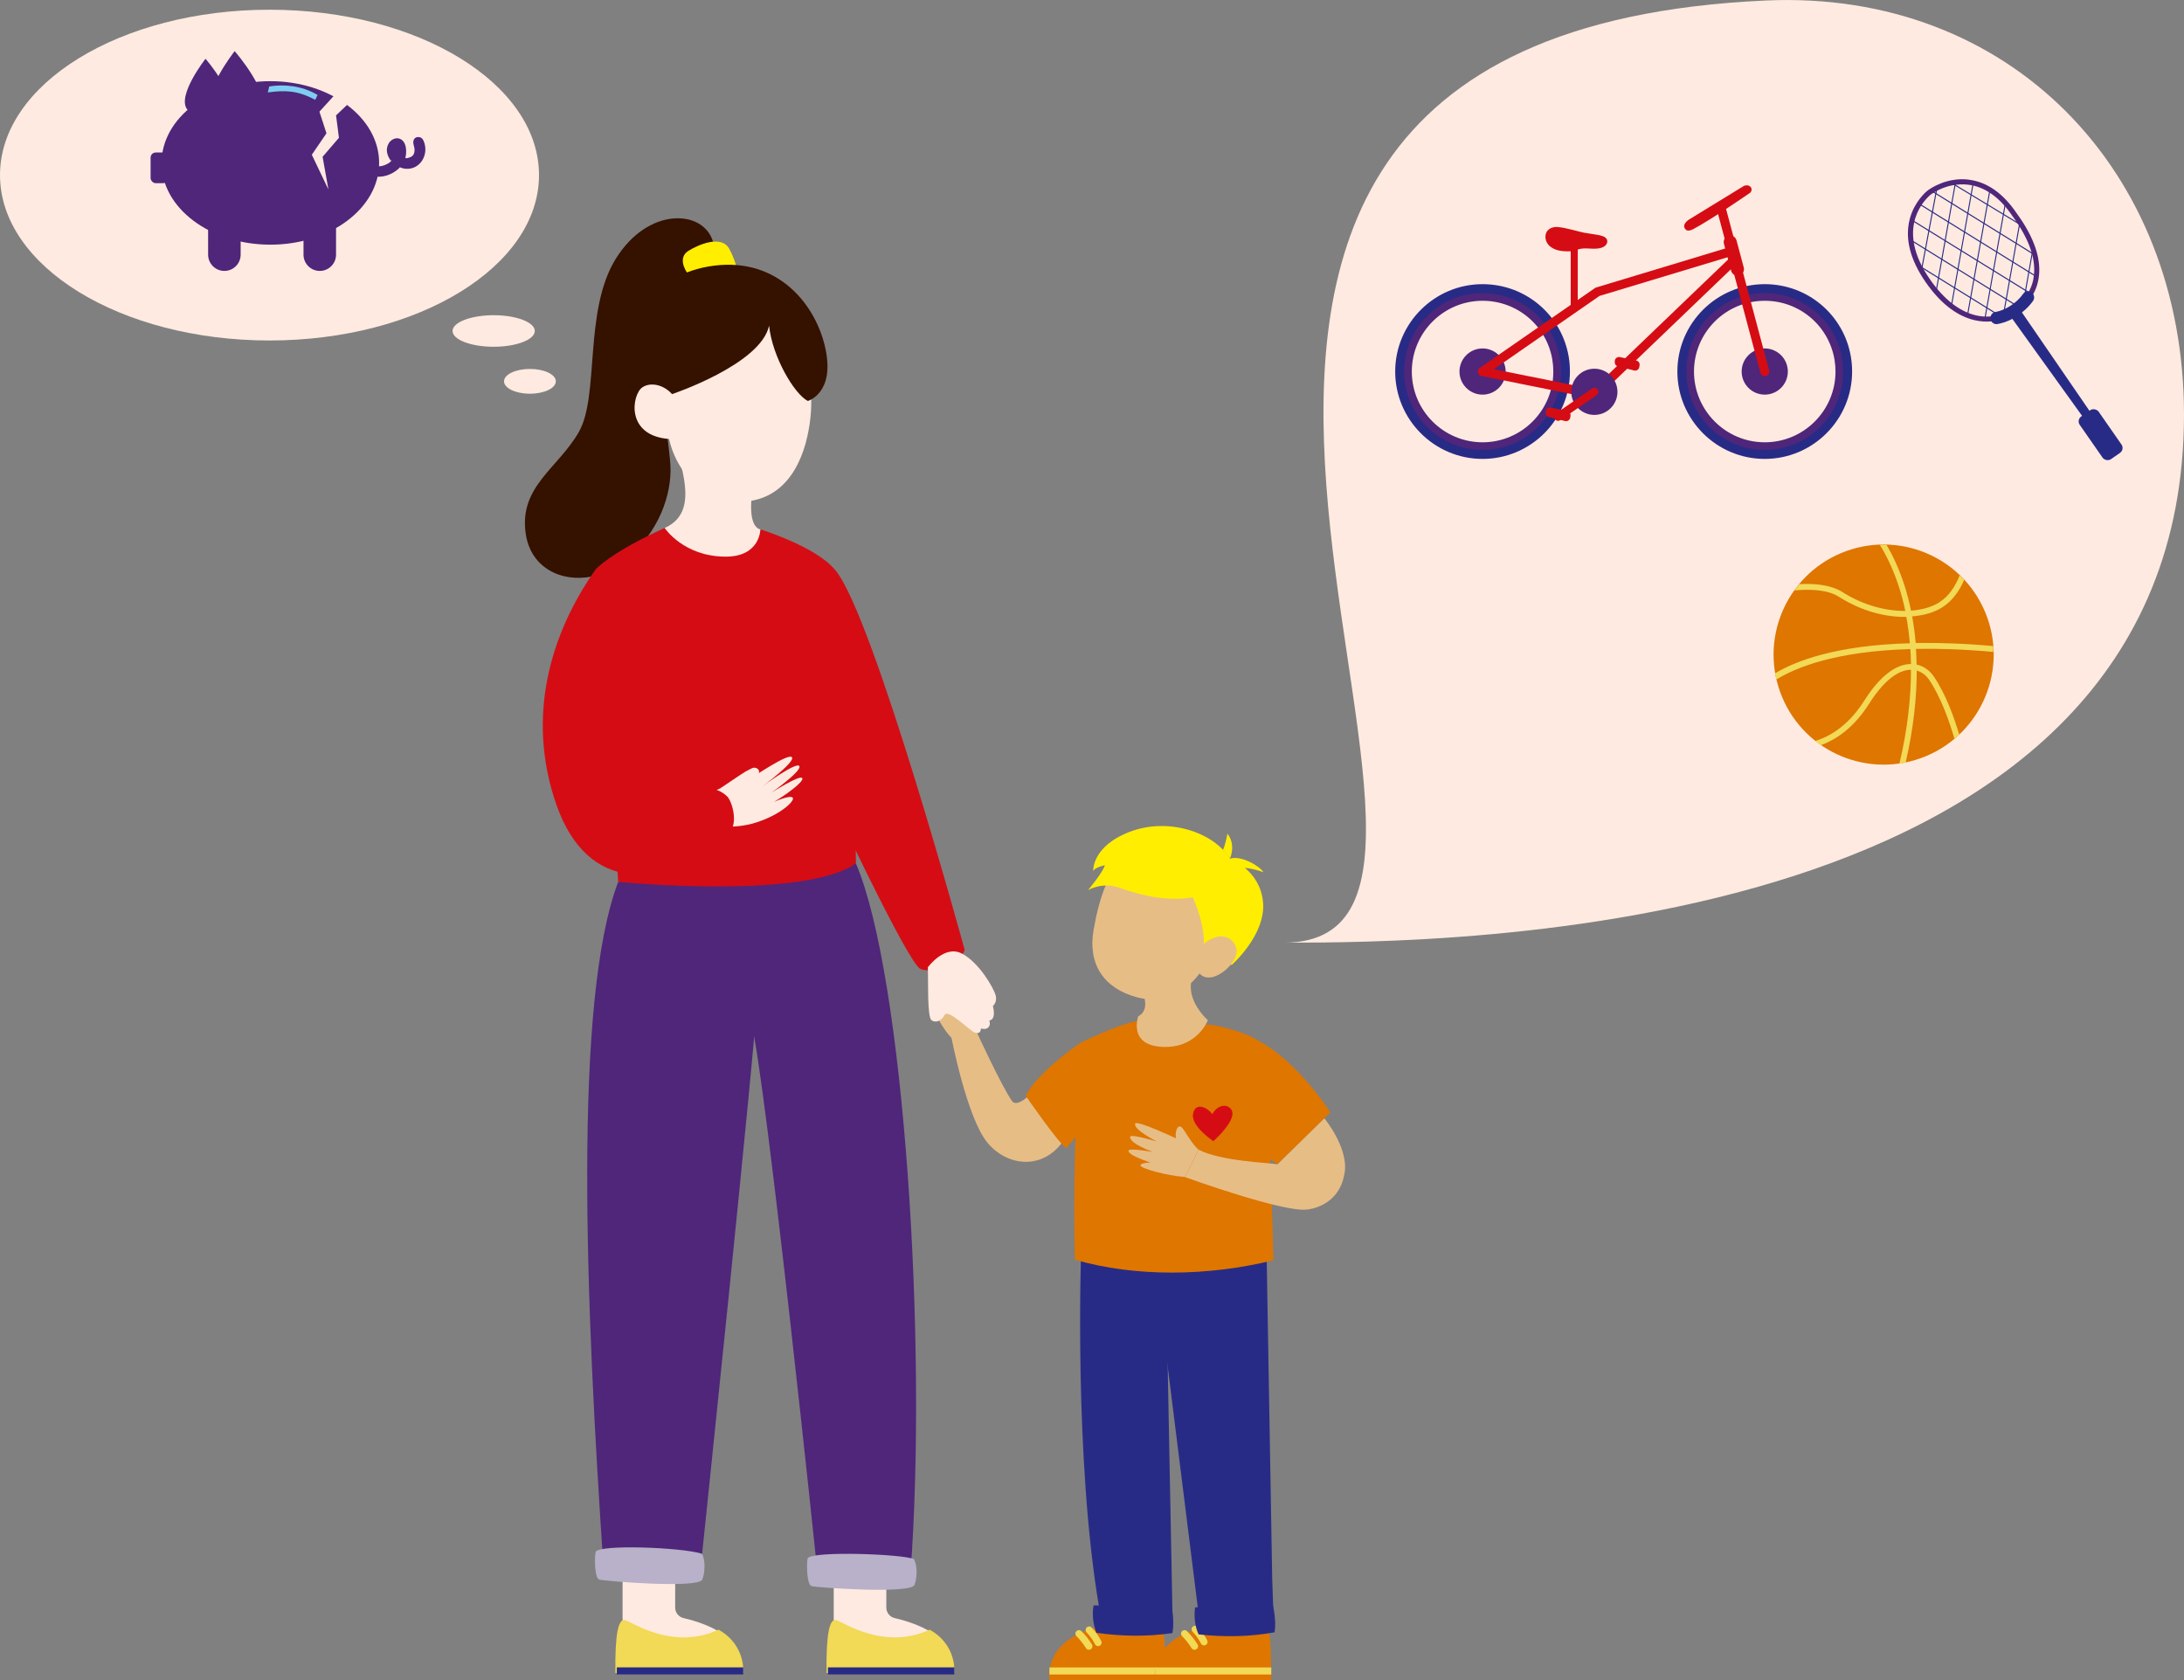 <svg xmlns="http://www.w3.org/2000/svg" id="Calque_2" data-name="Calque 2" viewBox="0 0 310.21 238.61"><rect x="0" y="0" width="310.21" height="238.61" fill="#808080" stroke="none"/><defs><style>      .cls-1 {        fill: #351100;      }      .cls-2 {        fill: #de7600;      }      .cls-3 {        fill: #b8b1c9;      }      .cls-4, .cls-5, .cls-6, .cls-7, .cls-8 {        stroke-miterlimit: 10;      }      .cls-4, .cls-6, .cls-7, .cls-8 {        fill: none;      }      .cls-4, .cls-8 {        stroke: #f2d956;      }      .cls-9 {        fill: #282b86;      }      .cls-10, .cls-5 {        fill: #4f267a;      }      .cls-5 {        stroke: #4f267a;      }      .cls-11 {        fill: #7dcef2;      }      .cls-6 {        stroke: #282b86;      }      .cls-12 {        fill: #feeae0;      }      .cls-13 {        fill: #d50c14;      }      .cls-14 {        fill: #fe0;      }      .cls-7 {        stroke: #d50c14;      }      .cls-15 {        fill: #e7bd86;      }      .cls-8 {        stroke-linecap: round;      }      .cls-16 {        fill: #f2d956;      }    </style></defs><g id="Illustration_de_symbole_non_modifiable" data-name="Illustration de symbole non modifiable"><g><path class="cls-12" d="M310.21,58.86c0,74.81-105.29,75.03-127.88,75.03C222.96,133.89,135.02,5.26,250.85.07c34.61-1.55,59.36,24.15,59.36,58.8Z"></path><ellipse class="cls-12" cx="75.27" cy="54.16" rx="3.68" ry="1.76"></ellipse><ellipse class="cls-12" cx="70.12" cy="47.01" rx="5.84" ry="2.24"></ellipse><ellipse class="cls-12" cx="38.28" cy="24.87" rx="38.28" ry="23.49"></ellipse><g><g><rect class="cls-15" x="157.44" y="225.02" width="7.11" height="8.01"></rect><path class="cls-2" d="M164.55,231.01c1.2.06.91,4.66,1.02,7.6h-16.52s-.88-5.1,5.82-7.2c1.86-.58,1.79-1.06,2.57-.84.78.22,1.53,1.71,3.74,1.67,2.21-.04,2.65-1.27,3.37-1.24Z"></path><line class="cls-4" x1="149.06" y1="237.33" x2="165.57" y2="237.33"></line><path class="cls-8" d="M153.25,232.03c.54.54,1.02,1.14,1.42,1.79"></path><path class="cls-8" d="M154.7,231.51c.51.53.94,1.13,1.27,1.79"></path></g><g><rect class="cls-15" x="172.44" y="225.02" width="7.11" height="8.01"></rect><path class="cls-2" d="M179.55,231.01c1.2.06.91,4.66,1.02,7.6h-16.52s-.88-5.1,5.82-7.2c1.86-.58,1.79-1.06,2.57-.84.78.22,1.53,1.71,3.74,1.67,2.21-.04,2.65-1.27,3.37-1.24Z"></path><line class="cls-4" x1="164.06" y1="237.33" x2="180.57" y2="237.33"></line><path class="cls-8" d="M168.25,232.03c.54.54,1.02,1.14,1.42,1.79"></path><path class="cls-8" d="M169.75,231.41c.51.53.94,1.13,1.27,1.79"></path></g><g><path class="cls-9" d="M153.55,178.08s-1.02,29.07,2.57,50.27l10.41.62-.97-50.18-12.01-.72Z"></path><polygon class="cls-9" points="180.86 228.92 170.16 228.54 165.43 190.68 164.94 178.99 179.91 178.35 180.7 224.15 180.86 228.92"></polygon></g><path class="cls-9" d="M166.52,231.95c-3.65.53-7.14.47-10.79-.04-.51-1.27-.62-2.78-.4-3.89,3.58,0,7.5.03,11.08.04.25,1.39.33,2.87.11,3.89Z"></path><path class="cls-9" d="M181.03,231.84c-3.63.65-7.12.69-10.78.3-.55-1.13-.68-2.74-.5-3.85,3.58-.11,7.48-.23,11.05-.33.3,1.38.42,2.86.23,3.88Z"></path></g><path class="cls-15" d="M132.97,144.05c.53,1.32,1.6,2.78,2.18,3.36,0,0,2.18,11.33,5.09,14.87,2.91,3.54,8.35,4.05,11.21-.9l-4.64-6.4s-2.29,2.51-3.07,1.4c-1.49-2.14-4.97-9.7-4.97-9.7,0,0,1.03-1.02.46-2.81-.75-2.35-3.15-3.2-3.15-3.2l-3.1,3.38Z"></path><g><path class="cls-12" d="M103.11,232.52c-1.32-1.35-4.29-2.31-6.02-2.7-.7-.16-1.19-.78-1.19-1.5v-8.5h-7.47v13.12h4.79c.21,1.09,1.14,1.77,2.24,1.68.19-.02.38-.02.57-.03.38-.01.76,0,1.14.04.63.07,1.28.11,1.92.22.26.1.52.23.79.32.7.22,1.47.27,2.16-.05.95-.44,1.55-1.61,1.08-2.62Z"></path><path class="cls-16" d="M88.76,230.1c-.89-.2-1.43,1.77-1.35,7.52h18.15s.44-3.94-3.49-6.15c-6.59,3.02-12.39-1.17-13.3-1.37Z"></path><line class="cls-6" x1="87.61" y1="237.32" x2="105.57" y2="237.32"></line></g><g><path class="cls-12" d="M133.1,232.52c-1.32-1.35-4.29-2.31-6.02-2.7-.7-.16-1.19-.78-1.19-1.5v-8.5h-7.47v13.12h4.79c.21,1.09,1.14,1.77,2.24,1.68.19-.02.38-.02.57-.03.38-.01.76,0,1.14.04.63.07,1.28.11,1.92.22.26.1.52.23.79.32.7.22,1.47.27,2.16-.05.95-.44,1.55-1.61,1.08-2.62Z"></path><path class="cls-16" d="M118.75,230.1c-.89-.2-1.43,1.77-1.35,7.52h18.15s.44-3.94-3.49-6.15c-6.59,3.02-12.39-1.17-13.3-1.37Z"></path><line class="cls-6" x1="117.6" y1="237.32" x2="135.56" y2="237.32"></line></g><path class="cls-2" d="M161.67,144.98c-2.95.5-8.32,3.18-8.32,3.18-.66,11.18-.91,21.48-.68,30.76,8.66,2.5,18.93,2.35,28.2.08,0,0-.62-29.2-2.01-31.09-1.95-1.46-6.6-2.34-6.6-2.34l-10.59-.59Z"></path><path class="cls-2" d="M178.6,147.78c3.15,1.46,7.31,5.56,10.36,10.22l-7.52,7.37-3.4-2.38.55-15.22Z"></path><path class="cls-2" d="M153.4,148.16c-2.13,1.47-6.26,4.65-7.72,7.46,0,0,4.56,6.64,5.77,7.46l1.79-2.14.16-12.78Z"></path><path class="cls-15" d="M171.56,144.9s-1.48,4.01-6.44,3.79c-4.96-.22-3.44-4.36-3.44-4.36.54-.26.85-.71.95-1.3.11-.64-.04-1.44-.43-2.3,0,0,8.01-4.93,7.1-1.75-.16.57-.2,1.13-.14,1.65.26,2.42,2.4,4.27,2.4,4.27Z"></path><path class="cls-15" d="M171.97,134.96c-1.28,4.7-5.79,7.96-10.5,6.68-4.7-1.28-6.97-4.7-6.15-9.5,3.3-19.31,13.83-8.66,13.83-8.66,4.93,3.78,4.1,6.78,2.82,11.48Z"></path><path class="cls-10" d="M87.81,125.25c-6.4,16.88-4.66,59.67-2.04,98.09h13.68s7.89-75.28,8.15-82.15,1.97-18.99,1.97-18.99l-21.76,3.06Z"></path><path class="cls-10" d="M121.57,122.63c6.84,16.01,10.19,68.11,7.76,100.71h-13.22s-7.29-69.94-9.43-78.26c-2.14-8.33.63-24.09.63-24.09l14.26,1.65Z"></path><path class="cls-1" d="M95.23,66.2c.18,3.86-1.5,9.45-6.64,13.56-1.37,1.1-2.94,1.8-4.51,2.12-4.31.87-8.7-1.19-9.41-6.09-.97-6.69,4.57-9.25,7.54-14.42s.66-17.2,5.25-24.61c4.59-7.41,12.38-7.02,13.79-2.51,0,0-1.64,6.07-3.72,10.72-.56,1.25-1.15,2.39-1.75,3.29-2.83,4.24-.73,14.09-.55,17.94Z"></path><path class="cls-14" d="M97.87,39.11c-.7-.83-1.54-2.57-.09-3.48,1.45-.91,4.73-2.31,5.82-.26s1.14,3.38,1.14,3.38l-6.87.36Z"></path><path class="cls-13" d="M94.41,74.99c-7.69,3.47-9.8,5.87-9.8,5.87l3.2,44.39s26.34,2.62,33.76-2.62c0,0-.29-38.27-2.91-41.62-2.62-3.35-10.66-5.82-10.66-5.82l-13.59-.19Z"></path><path class="cls-12" d="M108,75.18s0,3.89-4.93,3.88c-5.99,0-8.66-4.07-8.66-4.07,2.9-1.3,3.28-3.91,2.71-7.15-.15-.88-.38-1.81-.64-2.77,0,0,11.02-.07,10.35,4.97-.16,1.19-.18,2.1-.11,2.8.2,2.28,1.27,2.34,1.27,2.34Z"></path><path class="cls-12" d="M114.68,61.96c-1.3,5.81-4.76,9.88-10.86,9.23-5.47-.58-9.6-6.75-9-12.42.6-5.67,6.69-15.14,12.09-14.57,5.39.57,9.94,8.05,7.77,17.75Z"></path><path class="cls-1" d="M109.24,46.26c.45,4.37,3.54,9.67,5.5,10.69,0,0,3.83-1.07,2.52-7.35-1.31-6.29-6.7-13.02-15.82-11.87s-13.88,8.7-11.28,19.58c0,0,1.48-3.85,5.29-1.33,0,0,12.62-4.22,13.79-9.73Z"></path><path class="cls-13" d="M118.66,81c5.38,6.4,18.34,53.85,18.34,53.85.02,1.24-4.15,3.64-6.26,2.77-1.79-.74-13.39-25.61-13.39-25.61l1.31-31Z"></path><path class="cls-3" d="M84.61,220.42c-.16.41-.22,3.71.51,3.93.73.22,14.06,1.31,14.63,0,.33-.78.53-2.57-.04-3.67-2.92-.92-14.66-1.35-15.1-.26Z"></path><path class="cls-3" d="M114.72,221.36c-.16.41-.18,3.71.55,3.92.73.21,14.08,1.15,14.62-.17.32-.78.5-2.58-.08-3.67-1.63-.73-14.68-1.19-15.1-.09Z"></path><path class="cls-12" d="M96.09,57c-.86-2.04-3.39-2.99-4.86-1.98-1.47,1.01-2.45,6.87,3.82,7.33,1.79-.93,1.04-5.35,1.04-5.35Z"></path><path class="cls-12" d="M100.41,113.09c1.62-1.38,3.84-1.71,6.14-2.53.38-.14,5.47-3.68,5.94-3s-4.18,4.12-4.18,4.12c0,0,4.8-3.54,5.22-2.87.42.67-3.95,3.77-3.95,3.77,0,0,4.08-2.6,4.37-2.06s-2.66,2.59-4.05,3.39c0,0,2.44-1.1,2.71-.59s-1.87,2.45-5.24,3.51c-3.36,1.06-6.27.34-6.27.34l-.68-4.07Z"></path><path class="cls-13" d="M84.61,80.86c-6.45,9.14-9.93,20.97-5.58,33.44,4.38,12.54,15.02,12.35,24.56,3.89,1.17-1.04.59-3.91-.22-4.99-2.82-2.89-7.47.31-9.79-2.65-2.12-2.69-2.19-29.77-8.98-29.68Z"></path><path class="cls-12" d="M131.79,137.4c.07,1.67-.11,7.02.51,7.49.62.47,1.42.11,1.89-.76.47-.87,3.6,2.28,4.22,2.51.73.27.91-.15.91-.55,0,0,.54.13.85-.02.49-.23.48-.79.35-1.14,0,0,1.02.04.51-2.04,0,0,.67-.56.38-1.56-.29-1-2.29-4.58-4.78-5.89-2.48-1.31-4.85,1.96-4.85,1.96Z"></path><path class="cls-14" d="M169.43,127.44c-3.34.58-6.79-.05-10.46-1.36-2.41-.86-4.42.34-4.42.34,0,0,2.11-2.52,2.38-3.53,0,0-1.43.29-1.65.84,0,0-.27-3.52,5.25-5.61,5.51-2.08,11.97.15,14.16,3.86,0,0,4.28,1.51,4.71,6.16.42,4.65-4.46,8.92-4.46,8.92l-4-2.41s.53-2.47-1.51-7.19Z"></path><path class="cls-14" d="M173.72,120.69c.36-.79.62-2.27.62-2.27,0,0,1.25,1.31.35,3.55l-.97-1.27Z"></path><path class="cls-14" d="M174.69,121.97c1.55-.55,4.27,1.05,4.76,1.91,0,0-2.75-1-3.55-.45-.8.55-1.2-1.46-1.2-1.46Z"></path><path class="cls-15" d="M171.29,133.82c1.59-1.19,3.62-1.21,4.3.79.67,2-3.52,5.65-5.21,3.65-1.69-2,.91-4.45.91-4.45Z"></path><path class="cls-12" d="M107.79,109.44c-.11-.29-.45-.44-.75-.4-.22.04-.41.16-.6.26-.18.09-.36.19-.54.28-.37.2-3.56,2.37-3.56,2.37.91,0,1.76-.2,2.53-.61.14.1.32.15.48.07.36-.19.72-.38,1.07-.57.18-.1.36-.19.53-.29.19-.1.4-.2.58-.33.25-.18.36-.5.25-.79Z"></path><path class="cls-15" d="M170.24,163.29c-1.34-1.2-2.13-3.29-2.65-3.3-.51-.01-.7,1.04-.55,1.69,0,0-5.52-2.59-5.79-2.11-.43.77,3.04,2.55,3.04,2.55,0,0-3.62-1.08-3.75-.69-.13.4.49,1.16,3.2,2.18,0,0-3.32-.58-3.44-.21-.2.67,3.12,1.72,3.12,1.72,0,0-1.43,0-1.43.41s3.67,1.45,6.34,1.64l1.91-3.9Z"></path><path class="cls-15" d="M191,166.45c-.68,5.03-5.34,5.34-5.34,5.34-3.41.45-17.33-4.6-17.33-4.6l1.91-3.9c3.23,1.66,9.85,1.83,11.21,2.08.16-.13.28-.27.6-.59l6.06-5.94s3.37,4.07,2.9,7.61Z"></path><path class="cls-13" d="M172.2,158.25c.66-1.33,2.2-1.6,2.76-.54.57,1.08-1.38,3.28-2.62,4.37,0,0-3.17-2.11-2.89-3.83s1.95-1.08,2.75,0Z"></path><g><circle class="cls-2" cx="267.55" cy="92.99" r="15.63" transform="translate(-15.19 109.99) rotate(-22.61)"></circle><path class="cls-16" d="M272.1,91.31c-.12-1.35-.29-2.61-.5-3.76,1.68-.14,3.14-.58,4.23-1.26,1.52-.95,2.51-2.42,3.16-3.94-.21-.22-.42-.44-.64-.64-.59,1.51-1.51,2.98-2.96,3.88-.99.62-2.36,1.02-3.95,1.14-.27-1.32-.59-2.5-.92-3.54-.8-2.49-1.74-4.41-2.56-5.81-.14,0-.28-.01-.41-.01-.19,0-.37,0-.55.01.87,1.39,1.91,3.42,2.77,6.12.31.96.6,2.06.85,3.27-2.7.02-5.91-.76-8.93-2.68-1.64-1.04-3.96-1.24-6.13-1.12-.24.29-.47.58-.69.89,2.24-.21,4.73-.12,6.37.93,3.14,1.99,6.43,2.83,9.24,2.83.1,0,.2,0,.29,0,.21,1.14.38,2.39.5,3.74-10.43.29-16.17,2.49-19.14,4.27.05.3.11.59.18.89,2.77-1.72,8.43-4.03,19.03-4.33.05.68.08,1.39.09,2.12-.01,0-.03,0-.04,0-1.51.02-3.89.94-6.6,5.21-1.88,2.96-4.22,4.88-6.98,5.73.26.21.53.41.8.6,2.7-.99,5.01-2.96,6.87-5.89,2.51-3.96,4.6-4.81,5.91-4.83.01,0,.02,0,.04,0,0,3.81-.44,8.26-1.64,13.35.3-.04.59-.09.88-.15,1.15-4.97,1.58-9.33,1.58-13.09.69.2,1.31.65,1.76,1.31,1.69,2.5,2.9,5.98,3.6,8.4.23-.2.46-.4.68-.61-.73-2.44-1.92-5.77-3.61-8.25-.61-.9-1.47-1.49-2.45-1.7-.01-.77-.05-1.51-.09-2.23,3.2-.06,6.83.06,10.96.43l.04-.41c0-.14-.02-.28-.03-.42-4.14-.37-7.8-.49-11.02-.44Z"></path></g><g><g><path class="cls-13" d="M232.41,51.19l-2.34-.47c-.35-.07-.68.18-.71.54v.15c-.03.29.16.56.44.63l2.31.58c.34.08.67-.14.73-.48l.04-.25c.05-.32-.15-.62-.47-.68Z"></path><path class="cls-13" d="M225.12,33.08c-.98-.19-2.88-.8-3.96-.84-.58-.02-.96.17-1.18.35-.07.06-.14.12-.2.19,0,0,0,0,0,.01,0,0-.01.02-.02.03-.03.05-.05.08-.05.08-.29.46-.25,1.09.02,1.57.27.48.75.81,1.27.99.52.18,1.07.23,1.62.24.26,0,.51,0,.76-.05.36-.07.7-.22,1.06-.3.56-.12,1.14-.05,1.71-.03.57.02,1.17,0,1.67-.29.43-.25.68-.83.27-1.22-.35-.45-1.97-.54-2.95-.74Z"></path><path class="cls-10" d="M210.58,40.87c-6.56,0-11.9,5.34-11.9,11.9s5.34,11.9,11.9,11.9,11.9-5.34,11.9-11.9c0-.67-.06-1.34-.17-1.99-.97-5.74-5.9-9.91-11.73-9.91ZM210.58,62.82c-5.54,0-10.05-4.51-10.05-10.05s4.51-10.05,10.05-10.05c4.92,0,9.09,3.52,9.91,8.36.09.55.14,1.12.14,1.69,0,5.54-4.51,10.05-10.05,10.05Z"></path><path class="cls-10" d="M262.39,50.78c-.97-5.74-5.9-9.91-11.73-9.91-6.56,0-11.9,5.34-11.9,11.9s5.34,11.9,11.9,11.9,11.9-5.34,11.9-11.9c0-.67-.06-1.34-.17-1.99h0ZM250.66,62.82c-5.54,0-10.05-4.51-10.05-10.05s4.51-10.05,10.05-10.05c4.92,0,9.09,3.52,9.91,8.36.09.55.14,1.12.14,1.69,0,5.54-4.51,10.05-10.05,10.05Z"></path><path class="cls-9" d="M250.66,40.36c-6.84,0-12.41,5.57-12.41,12.41s5.57,12.41,12.41,12.41,12.41-5.57,12.41-12.41c0-.7-.06-1.4-.17-2.08-1.01-5.99-6.16-10.33-12.24-10.33ZM250.66,63.9c-6.14,0-11.13-4.99-11.13-11.13s4.99-11.13,11.13-11.13c5.45,0,10.07,3.9,10.97,9.26.1.61.16,1.24.16,1.87,0,6.14-4.99,11.13-11.13,11.13Z"></path><path class="cls-10" d="M210.58,49.49c-1.81,0-3.28,1.47-3.28,3.28s1.47,3.28,3.28,3.28,3.28-1.47,3.28-3.28c0-.19-.02-.37-.05-.55-.26-1.55-1.61-2.73-3.23-2.73Z"></path><path class="cls-9" d="M222.82,50.69c-1.01-5.99-6.16-10.33-12.24-10.33-6.84,0-12.41,5.57-12.41,12.41s5.57,12.41,12.41,12.41,12.41-5.57,12.41-12.41c0-.7-.06-1.4-.17-2.08h0ZM210.58,63.9c-6.14,0-11.13-4.99-11.13-11.13s4.99-11.13,11.13-11.13c5.45,0,10.07,3.9,10.97,9.26h0c.1.61.16,1.24.16,1.87,0,6.14-4.99,11.13-11.13,11.13Z"></path><path class="cls-13" d="M245.83,36.5l-19.57,18.77-15.55-3.13c-.35-.07-.69.16-.76.5-.07.35.16.69.5.76l16.2,3.26,20.06-19.24c.26-.25.26-.65.02-.91-.25-.26-.65-.26-.91-.02Z"></path><path class="cls-13" d="M245.72,35.09l-19,5.74-.1.03-16.41,11.38c-.29.2-.36.6-.16.89.12.18.32.28.53.28.13,0,.25-.04.37-.11l16.24-11.27,18.91-5.71c.34-.1.53-.46.43-.8s-.46-.53-.8-.43Z"></path><path class="cls-13" d="M247.76,26.37l-7.82,4.79s-1.24.73-.48,1.47c.37.35,1.17-.16,1.23-.19,2.45-1.3,7.95-5.1,7.95-5.1,0,0,.34-.44,0-.8-.34-.36-.88-.16-.88-.16Z"></path><path class="cls-10" d="M250.66,49.49c-1.81,0-3.28,1.47-3.28,3.28s1.47,3.28,3.28,3.28,3.28-1.47,3.28-3.28c0-.19-.02-.37-.05-.55-.26-1.55-1.61-2.73-3.23-2.73Z"></path><path class="cls-10" d="M226.46,52.37c-1.81,0-3.28,1.47-3.28,3.28s1.47,3.28,3.28,3.28,3.28-1.47,3.28-3.28c0-.19-.02-.37-.05-.55-.26-1.55-1.61-2.73-3.23-2.73Z"></path><path class="cls-13" d="M222.6,58.37l-2.34-.47c-.35-.07-.68.18-.71.54v.15c-.03.29.16.56.44.63l2.31.58c.34.08.67-.14.73-.48l.04-.25c.05-.32-.15-.62-.47-.68Z"></path><path class="cls-13" d="M226.14,55.18l-5.15,3.55c-.26.18-.32.53-.15.79.11.16.29.25.47.25.11,0,.22-.03.32-.1l5.15-3.55c.26-.18.32-.53.15-.79-.18-.26-.53-.32-.79-.15Z"></path><path class="cls-13" d="M245.19,29.76c-.09-.34-.44-.55-.79-.45-.34.09-.55.44-.45.79l6.09,22.84c.08.29.34.48.62.48.05,0,.11,0,.17-.02.34-.09.55-.44.45-.79l-6.09-22.84Z"></path><path class="cls-13" d="M246.65,34.14c-.13-.49-.64-.79-1.13-.66-.49.13-.79.64-.66,1.13l1.03,3.86c.11.41.49.69.89.69.08,0,.16-.01.24-.03.49-.13.79-.64.66-1.13l-1.03-3.86Z"></path></g><line class="cls-7" x1="223.6" y1="35.12" x2="223.6" y2="43.74"></line></g><g><g><g><g><path class="cls-9" d="M275.05,26.66l-2.21,11.76s.02.08.06.09c.02,0,.03,0,.04,0,.02,0,.04-.03.04-.05l2.21-11.76s-.02-.08-.06-.09c-.04,0-.08.02-.09.06Z"></path><path class="cls-9" d="M277.69,25.86l-2.76,15.53s.02.08.06.09c.02,0,.03,0,.04,0,.02,0,.04-.03.04-.06l2.76-15.53s-.02-.08-.06-.09c-.04,0-.08.02-.09.06Z"></path><path class="cls-9" d="M280.2,25.97l-3.1,17.49s.02.08.06.09c.02,0,.03,0,.04,0,.02,0,.04-.03.04-.06l3.1-17.49s-.02-.08-.06-.09c-.04,0-.08.02-.09.06Z"></path><path class="cls-9" d="M282.58,26.94l-3.14,17.54s.02.08.06.09c.02,0,.03,0,.04,0,.02,0,.04-.03.04-.06l3.14-17.54s-.02-.08-.06-.09c-.04,0-.08.02-.09.06Z"></path><path class="cls-9" d="M284.78,28.8l-2.88,16.22s.02.08.06.09c.02,0,.03,0,.04,0,.02,0,.04-.03.04-.06l2.88-16.22s-.02-.08-.06-.09c-.04,0-.08.02-.09.06Z"></path><path class="cls-9" d="M286.85,31.42l-2.25,12.69s.02.08.06.09c.02,0,.03,0,.04,0,.02,0,.04-.03.04-.06l2.25-12.69s-.02-.08-.06-.09c-.04,0-.08.02-.09.06Z"></path><path class="cls-9" d="M288.66,35.48l-1.35,7.61s.02.08.06.09c.02,0,.03,0,.04,0,.02,0,.04-.03.04-.06l1.35-7.62s-.02-.08-.06-.09c-.04,0-.08.02-.09.06Z"></path></g><g><path class="cls-9" d="M277,25.78s-.08,0-.1.03c-.02.04-.01.08.03.1l10.24,6.2s.05.01.07,0c.01,0,.03-.02.03-.03.02-.04.01-.08-.03-.1l-10.24-6.2Z"></path><path class="cls-9" d="M274.66,27.22s-.08-.01-.1.02c-.02.04-.01.08.02.1l14.17,8.79s.05.01.07,0c.01,0,.02-.02.03-.03.02-.04.01-.08-.02-.1l-14.17-8.79Z"></path><path class="cls-9" d="M272.71,28.95s-.08-.01-.1.02c-.02.04-.01.08.02.1l16.64,10.32s.05.01.07,0c.01,0,.02-.02.03-.03.02-.04.01-.08-.02-.1l-16.64-10.32Z"></path><path class="cls-9" d="M271.72,31.29s-.08-.01-.1.02c-.02.04-.01.08.02.1l16.76,10.36s.05.01.07,0c.01,0,.02-.02.03-.03.02-.04.01-.08-.02-.1l-16.76-10.36Z"></path><path class="cls-9" d="M271.5,34.08s-.08-.01-.1.02c-.02.04-.01.08.02.1l14.62,9.06s.05.01.07,0c.01,0,.02-.02.03-.03.02-.04.01-.08-.02-.1l-14.62-9.06Z"></path><path class="cls-9" d="M272.68,37.74s-.08-.01-.1.02c-.02.04-.01.08.02.1l10.96,6.79s.05.01.07,0c.01,0,.02-.02.03-.03.02-.04.01-.08-.02-.1l-10.96-6.79Z"></path></g></g><path class="cls-9" d="M286.31,43.1l-1.45.84,13.35,18.57c.19.26.55.32.81.14.27-.18.34-.55.15-.82l-12.86-18.74Z"></path><path class="cls-10" d="M279.63,25.51c-2.99-.36-5.42,1.16-6.04,1.72-.6.55-2.04,2.08-2.47,4.5-.49,2.76.46,5.75,2.8,8.91,1.99,2.67,4.21,4.31,6.61,4.85,1.6.36,3.22.2,4.66-.44.33-.15.65-.32.96-.52,1.29-.82,2.92-2.33,3.38-4.82.51-2.74-.53-5.92-3.1-9.44-1.93-2.84-4.22-4.44-6.81-4.75ZM288.83,39.57c-.42,2.24-1.9,3.6-3.06,4.35h0c-2.78,1.78-7.2,1.75-11.26-3.71-5.28-7.1-1.66-11.32-.43-12.44.19-.18.72-.55,1.48-.89,1-.45,2.41-.84,3.98-.65,2.37.28,4.49,1.78,6.3,4.45,2.46,3.36,3.46,6.35,2.98,8.89Z"></path><path class="cls-9" d="M287.36,41.74c-.48.67-1.11,1.26-1.87,1.74-.64.41-1.34.69-2.08.84-.47.09-.78.55-.68,1.02.09.47.55.78,1.02.68.57-.11,1.12-.29,1.64-.52.36-.16.7-.34,1.03-.56.94-.61,1.73-1.34,2.34-2.19.28-.39.19-.93-.2-1.21-.39-.28-.93-.19-1.21.2Z"></path></g><rect class="cls-9" x="296.74" y="58.05" width="3.27" height="7.39" rx=".85" ry=".85" transform="translate(18.18 181.47) rotate(-34.83)"></rect></g><path class="cls-10" d="M32.33,15.55c-.7,1.25-4.87,1.14-5.74,0-1.51-1.97,2.6-7.2,2.6-7.2,0,0,4.37,5,3.13,7.2Z"></path><path class="cls-5" d="M52.93,24.53c.07-.13.15-.32.23-.47.78.2,1.7-.06,2.36-.5.15-.1.73-.55.68-.73,0-.01-.14-.11-.18-.16-.47-.59-.81-1.36-.37-2.07.19-.3.61-.57.97-.42.76.31.66,2.01.28,2.58l.68.2c.27.08.93-.16,1.17-.32.57-.41.68-1,.61-1.66-.03-.29-.4-1.07.08-1.02.18.02.2.11.27.25.71,1.66-.48,3.61-2.35,3.22-.15-.03-.65-.25-.71-.24-.05.01-.27.31-.35.38-.89.82-2.16,1.24-3.36.94ZM56.5,22.44l.19-.63c.07-.23-.01-1.29-.43-1.11-.63.26-.26,1.5.24,1.75Z"></path><ellipse class="cls-10" cx="38.4" cy="23.14" rx="15.45" ry="11.61"></ellipse><path class="cls-10" d="M37.13,15.98c-.85,1.52-5.9,1.38-6.96,0-1.83-2.39,3.16-8.72,3.16-8.72,0,0,5.3,6.06,3.8,8.72Z"></path><rect class="cls-10" x="21.39" y="21.66" width="2.48" height="4.36" rx=".73" ry=".73"></rect><path class="cls-10" d="M29.56,32.22h4.62v3.95c0,1.27-1.03,2.31-2.31,2.31h0c-1.27,0-2.31-1.03-2.31-2.31v-3.95h0Z"></path><path class="cls-10" d="M43.11,32.22h4.62v3.95c0,1.27-1.03,2.31-2.31,2.31h0c-1.27,0-2.31-1.03-2.31-2.31v-3.95h0Z"></path><path class="cls-12" d="M47.37,11.31l.04,2.31-2.04,2.24,1,3.07-2.08,3.05,2.36,4.94-.83-4.65s2.31-2.68,2.32-2.7-.41-3.18-.41-3.18l1.63-1.55.96-3.07-2.8-.44h-.14Z"></path><path class="cls-11" d="M44.77,14.18c-2.52-1.36-4.34-1.38-6.73-1.05l.2-.85c2.09-.33,4.55-.15,6.87,1.2-.17.41-.16.3-.34.7Z"></path></g></g></svg>
